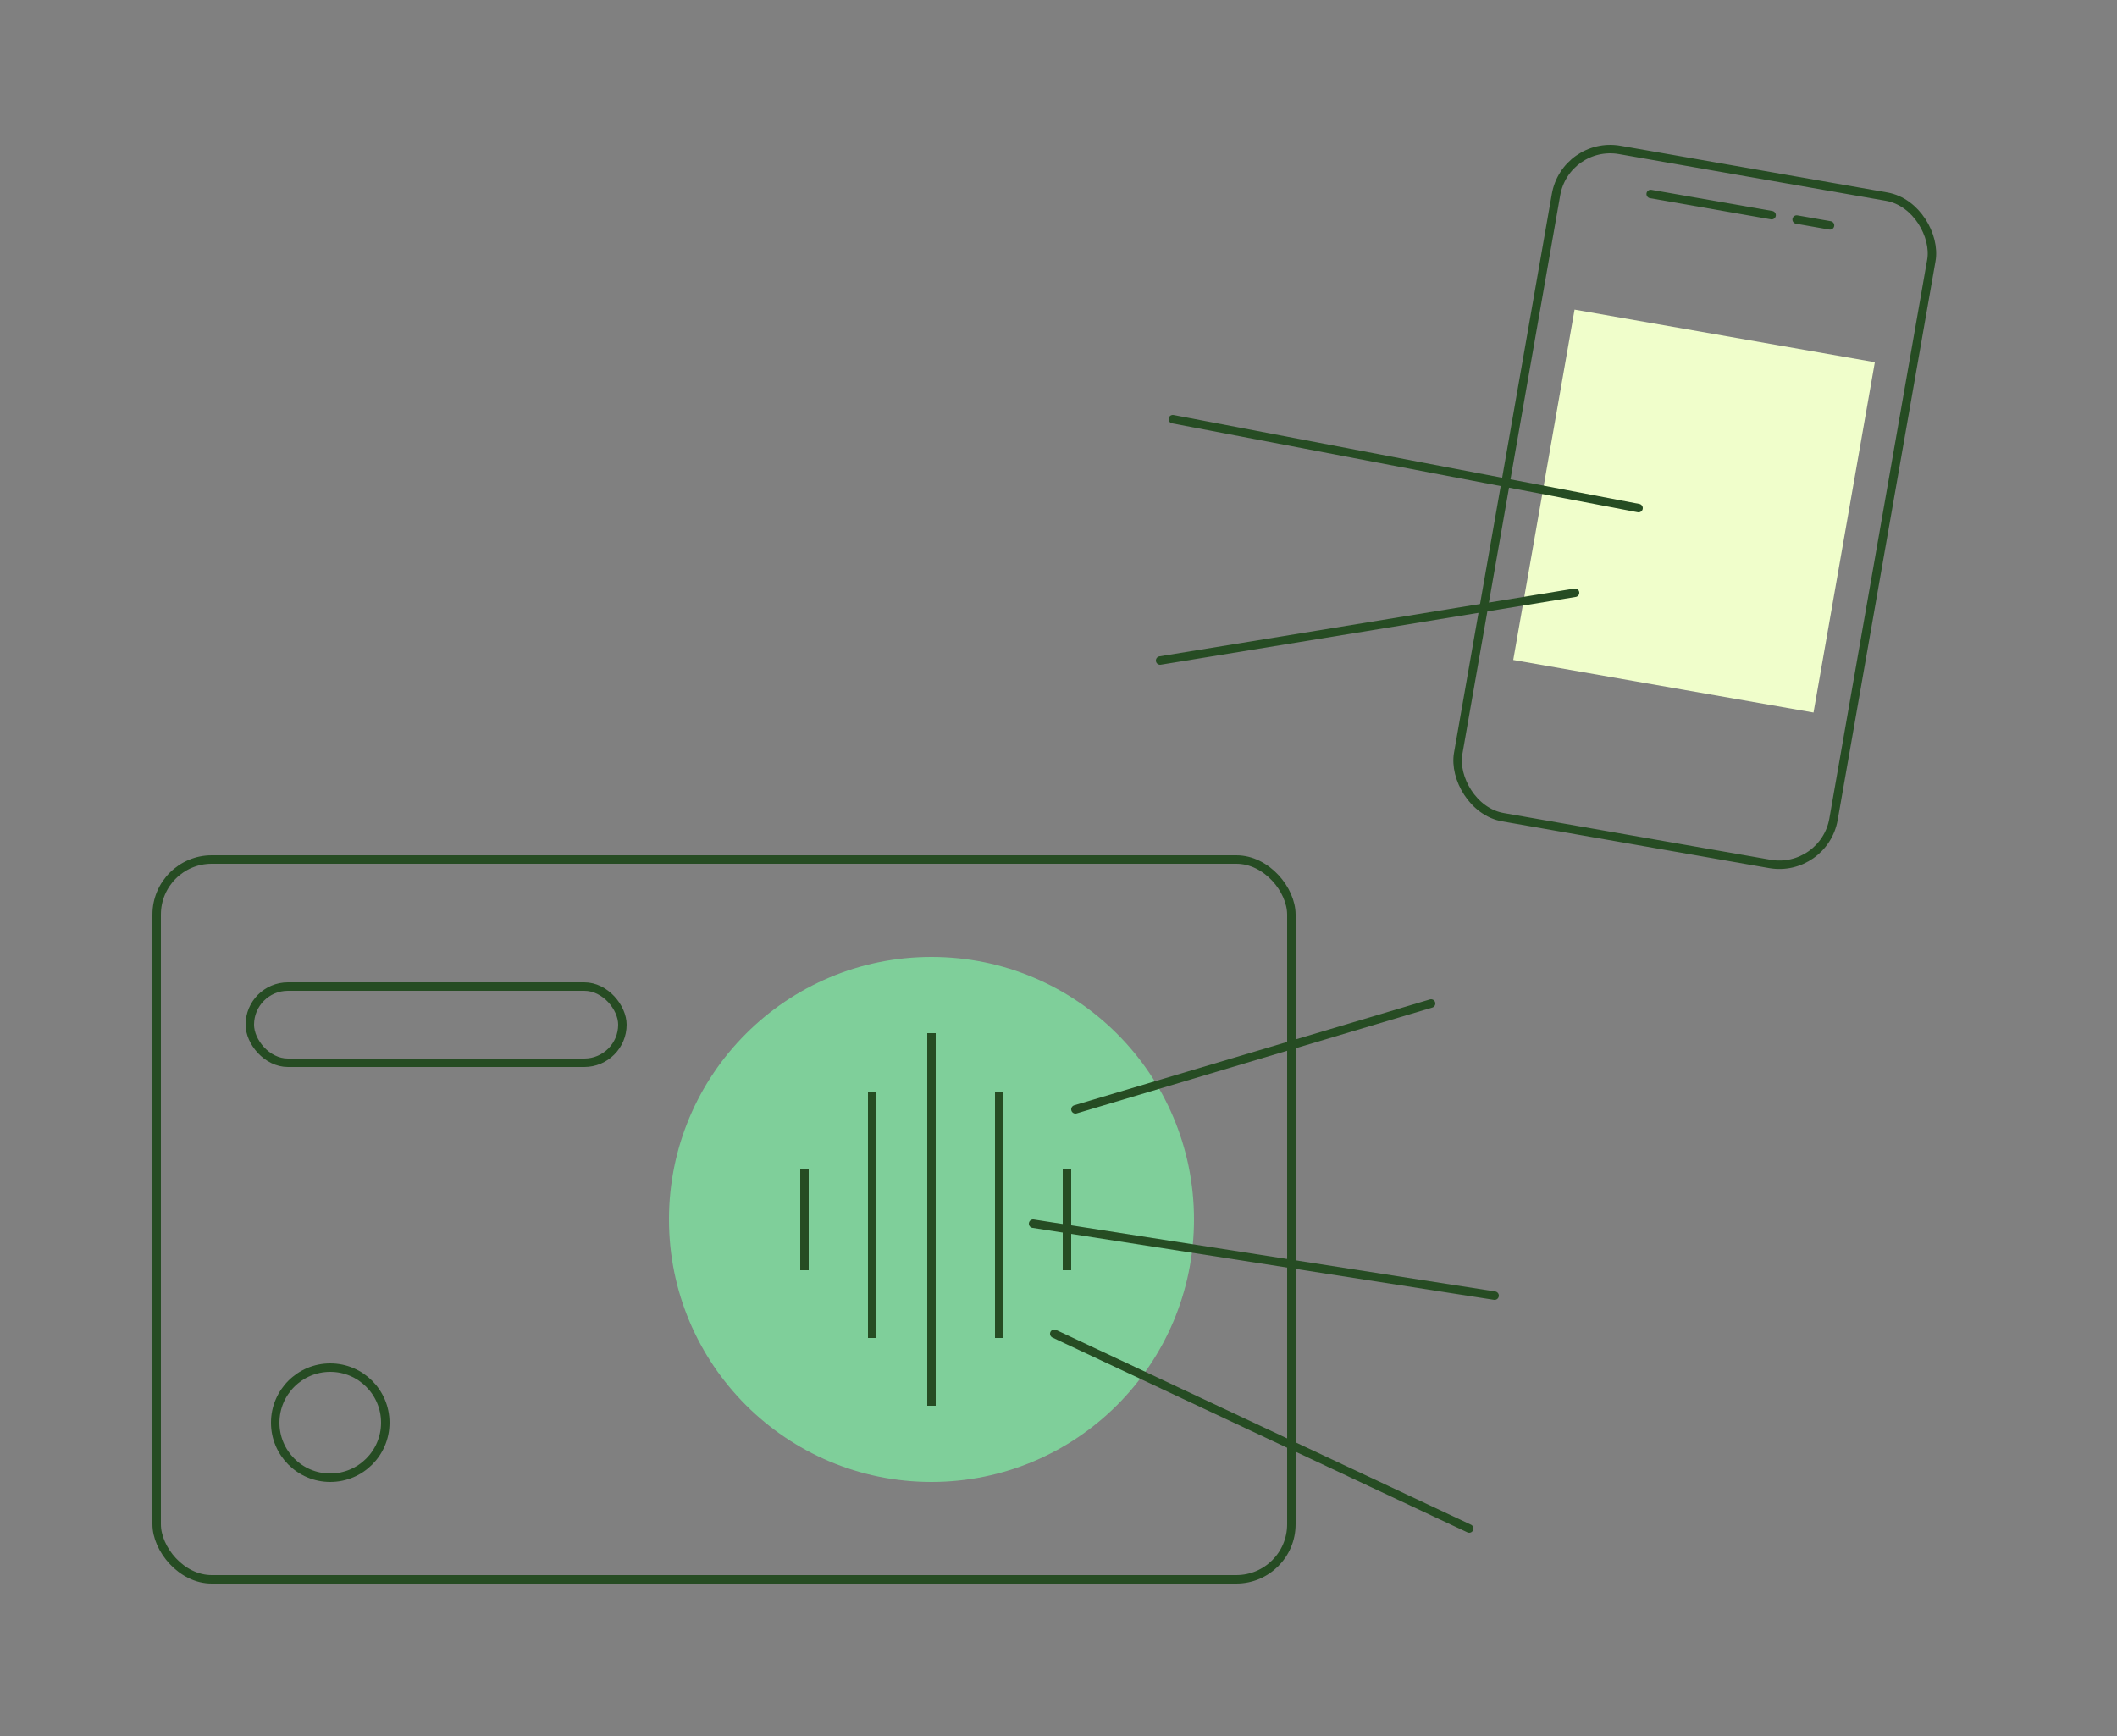 <?xml version="1.0" encoding="utf-8"?><svg width="250" height="205" viewBox="0 0 250 205" fill="none" xmlns="http://www.w3.org/2000/svg">
<rect x="0" y="0" width="250" height="205" fill="#808080" stroke="none"/>
<rect x="18.5" y="101.5" width="134" height="85" rx="6.5" stroke="#264C23"/>
<circle cx="110" cy="144" r="31" fill="#7FCF9A"/>
<circle cx="39" cy="168" r="6.5" stroke="#264C23"/>
<path d="M110 122V166" stroke="#264C23"/>
<path d="M103 129V158" stroke="#264C23"/>
<path d="M118 129V158" stroke="#264C23"/>
<path d="M95 138V150" stroke="#264C23"/>
<path d="M126 138V150" stroke="#264C23"/>
<path d="M122 144.5L176.5 153" stroke="#264C23" stroke-linecap="round"/>
<path d="M124.5 157.5L173.5 180.5" stroke="#264C23" stroke-linecap="round"/>
<rect x="29.5" y="116.5" width="44" height="9" rx="4.5" stroke="#264C23"/>
<path d="M127 131L169 118.5" stroke="#264C23" stroke-linecap="round"/>
<rect x="184.873" y="16.579" width="45" height="80" rx="6.5" transform="rotate(9.93 184.873 16.579)" stroke="#264C23"/>
<rect x="185.943" y="36.562" width="36" height="42" transform="rotate(9.93 185.943 36.562)" fill="#F0FECB"/>
<path d="M194.932 22.908L209.214 25.409" stroke="#264C23" stroke-linecap="round"/>
<path d="M212.17 25.926L216.11 26.616" stroke="#264C23" stroke-linecap="round"/>
<path d="M137 78L186 70" stroke="#264C23" stroke-linecap="round"/>
<path d="M138.5 49.5L193.5 60" stroke="#264C23" stroke-linecap="round"/>
</svg>
